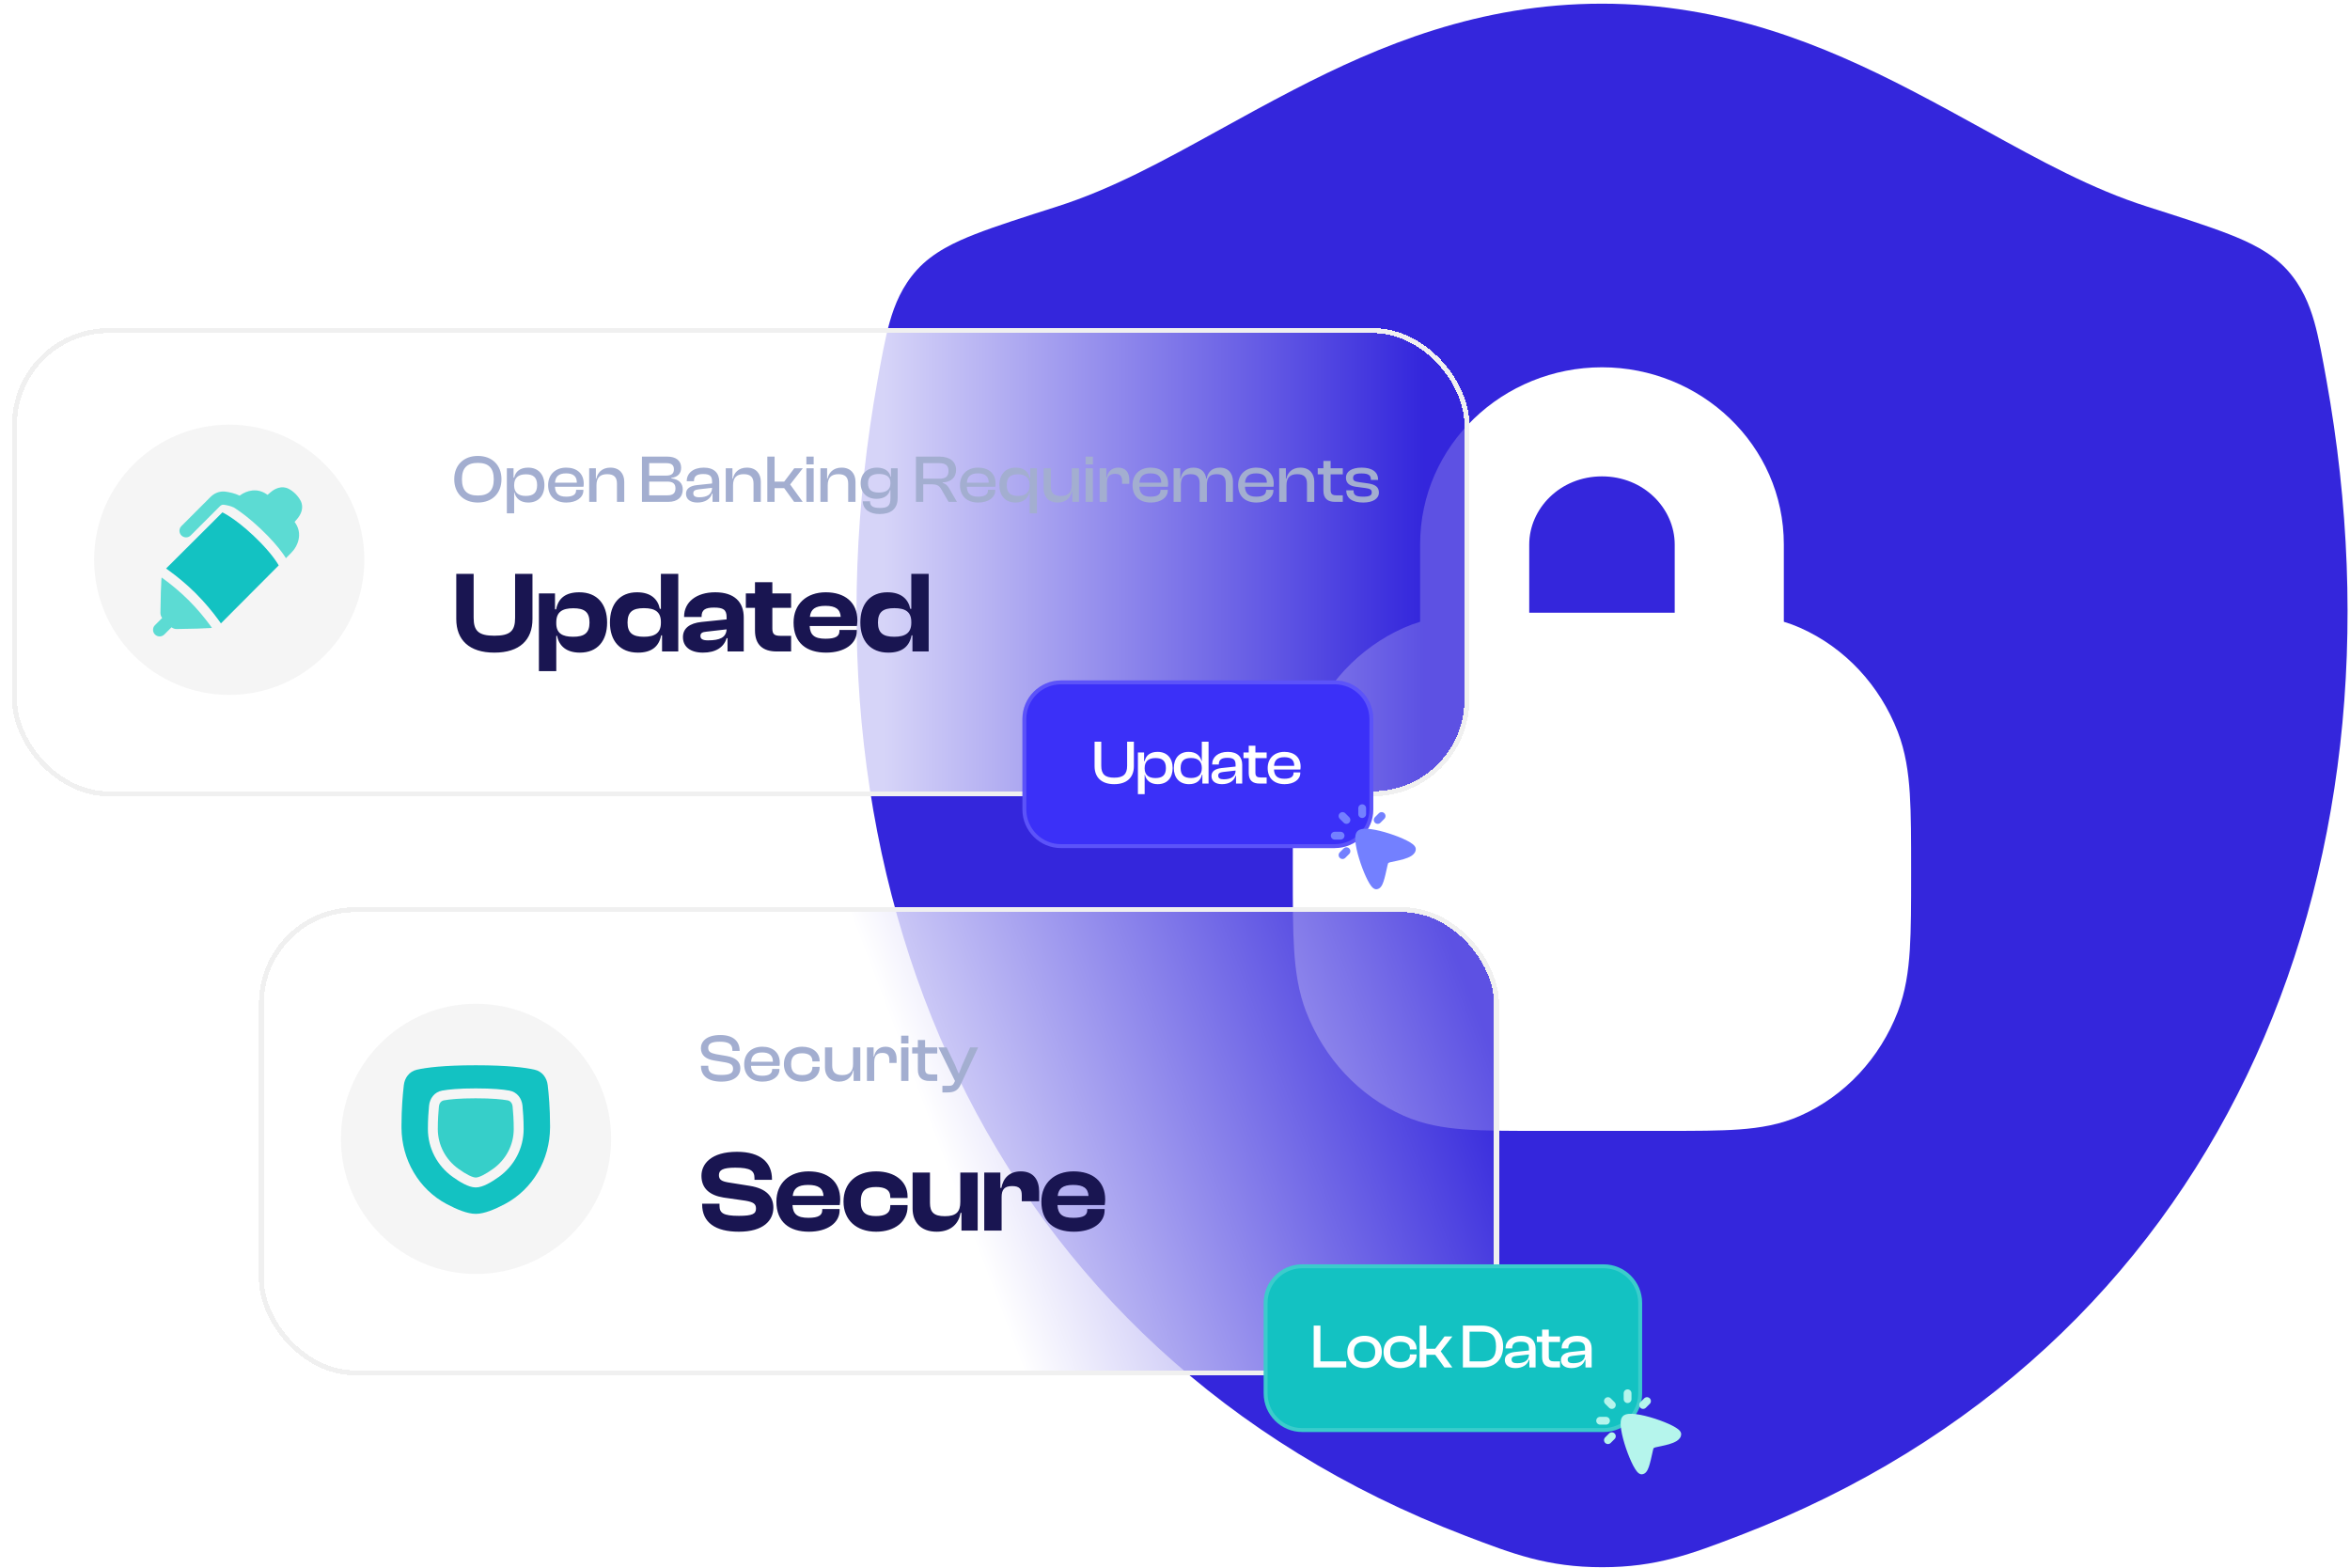 <svg width="487" height="325" viewBox="0 0 487 325" fill="none" xmlns="http://www.w3.org/2000/svg">
<path fill-rule="evenodd" clip-rule="evenodd" d="M331.968 0.762C306.624 0.762 286.019 9.32 268.048 18.628C262.617 21.44 257.573 24.222 252.752 26.881C240.957 33.385 230.502 39.15 219.021 42.812C212.278 44.963 206.306 46.868 202.071 48.527C198.084 50.088 193.347 52.228 189.986 55.962C186.967 59.316 185.416 63.082 184.388 66.684C183.454 69.954 182.656 74.381 181.89 78.628C163.229 182.092 204.036 280.11 303.688 318.25C313.482 321.999 320.697 324.762 332.018 324.762C343.34 324.762 350.554 321.999 360.348 318.25C459.997 280.108 500.764 182.087 482.096 78.627C481.331 74.38 480.532 69.952 479.599 66.682C478.569 63.08 477.018 59.313 473.998 55.959C470.637 52.225 465.9 50.086 461.913 48.525C457.678 46.866 451.706 44.962 444.963 42.813C433.477 39.151 423.014 33.385 411.209 26.879C406.386 24.221 401.338 21.439 395.908 18.628C377.927 9.321 357.313 0.762 331.968 0.762ZM294.296 112.843V128.843C293.164 129.186 292.038 129.598 290.92 130.093C281.571 134.241 274.381 142.081 270.684 151.64C269.088 155.769 268.474 160.008 268.189 164.478C267.915 168.781 267.915 174.02 267.915 180.301V181.013C267.915 187.292 267.915 192.534 268.189 196.836C268.474 201.306 269.088 205.546 270.684 209.674C274.381 219.234 281.571 227.073 290.92 231.221C295.026 233.043 299.229 233.73 303.534 234.045C307.628 234.343 312.589 234.343 318.399 234.343H345.567C351.378 234.343 356.338 234.343 360.432 234.045C364.738 233.73 368.941 233.043 373.045 231.221C382.395 227.073 389.585 219.234 393.282 209.674C394.878 205.546 395.492 201.306 395.777 196.836C396.051 192.534 396.051 187.292 396.051 181.013V180.301C396.051 174.02 396.051 168.781 395.777 164.478C395.492 160.008 394.878 155.769 393.282 151.64C389.585 142.081 382.395 134.241 373.045 130.093C371.928 129.598 370.802 129.186 369.67 128.843V112.843C369.67 92.172 352.406 76.111 331.983 76.111C311.56 76.111 294.296 92.172 294.296 112.843ZM331.983 98.715C323.267 98.715 316.908 105.424 316.908 112.843V126.971L318.399 126.971H345.567L347.058 126.971V112.843C347.058 105.424 340.699 98.715 331.983 98.715Z" fill="#3426DC"/>
<g filter="url(#filter0_d_42_1340)">
<rect x="2.504" y="67" width="302" height="97" rx="20" fill="url(#paint0_linear_42_1340)" fill-opacity="0.8" shape-rendering="crispEdges"/>
<rect x="3.017" y="67.513" width="300.974" height="95.974" rx="19.487" stroke="#F0F0F0" stroke-width="1.026" shape-rendering="crispEdges"/>
<path d="M99.021 103.14C96.081 103.14 94.135 101.236 94.135 98.31C94.135 95.384 96.081 93.48 99.021 93.48C101.989 93.48 103.921 95.384 103.921 98.31C103.921 101.236 101.989 103.14 99.021 103.14ZM99.021 101.684C101.247 101.684 102.325 100.648 102.325 98.31C102.325 95.972 101.247 94.922 99.021 94.922C96.795 94.922 95.731 95.972 95.731 98.31C95.731 100.648 96.795 101.684 99.021 101.684ZM106.55 105.38H105.038V96.042H106.424V97.974H106.55C106.83 96.686 107.81 95.902 109.448 95.902C111.604 95.902 112.822 97.372 112.822 99.528C112.822 101.684 111.632 103.14 109.462 103.14C107.894 103.14 106.886 102.314 106.606 101.04H106.55V105.38ZM106.55 99.64C106.55 101.068 107.46 101.768 108.944 101.768C110.442 101.768 111.31 101.194 111.31 99.528C111.31 97.848 110.428 97.288 108.972 97.288C107.418 97.288 106.55 98.016 106.55 99.514V99.64ZM117.37 103.14C115.088 103.14 113.59 101.852 113.59 99.528C113.59 97.358 115.074 95.902 117.342 95.902C119.498 95.902 120.968 97.092 120.968 99.206C120.968 99.458 120.954 99.654 120.912 99.864H115.004C115.06 101.208 115.718 101.922 117.328 101.922C118.784 101.922 119.386 101.446 119.386 100.62V100.508H120.898V100.634C120.898 102.118 119.442 103.14 117.37 103.14ZM117.314 97.092C115.774 97.092 115.102 97.778 115.018 99.024H119.54V98.996C119.54 97.708 118.798 97.092 117.314 97.092ZM123.612 103H122.1V96.042H123.486V98.198H123.584C123.794 97.022 124.718 95.902 126.482 95.902C128.414 95.902 129.366 97.204 129.366 98.814V103H127.854V99.22C127.854 97.918 127.266 97.26 125.824 97.26C124.298 97.26 123.612 98.044 123.612 99.556V103ZM138.482 103H133.036V93.62H138.286C140.078 93.62 141.156 94.446 141.156 95.93C141.156 97.036 140.54 97.862 139.112 98.03V98.128C140.708 98.31 141.492 99.178 141.492 100.41C141.492 102.02 140.414 103 138.482 103ZM134.534 94.978V97.554H138.076C139.126 97.554 139.658 97.148 139.658 96.266C139.658 95.384 139.168 94.978 138.118 94.978H134.534ZM134.534 98.8V101.642H138.314C139.434 101.642 139.98 101.222 139.98 100.2C139.98 99.22 139.42 98.8 138.314 98.8H134.534ZM144.515 103.14C143.073 103.14 142.163 102.468 142.163 101.32C142.163 100.242 143.031 99.682 144.403 99.528L147.567 99.192V98.786C147.567 97.638 147.063 97.232 145.733 97.232C144.445 97.232 143.815 97.652 143.815 98.674V98.73H142.317V98.674C142.317 97.092 143.633 95.902 145.845 95.902C148.057 95.902 149.051 97.106 149.051 98.772V103H147.665V101.264H147.567C147.203 102.44 146.097 103.14 144.515 103.14ZM143.675 101.222C143.675 101.782 144.053 102.048 144.921 102.048C146.503 102.048 147.567 101.46 147.567 100.088L144.837 100.396C144.053 100.494 143.675 100.676 143.675 101.222ZM151.913 103H150.401V96.042H151.787V98.198H151.885C152.095 97.022 153.019 95.902 154.783 95.902C156.715 95.902 157.667 97.204 157.667 98.814V103H156.155V99.22C156.155 97.918 155.567 97.26 154.125 97.26C152.599 97.26 151.913 98.044 151.913 99.556V103ZM160.526 103H159.014V93.62H160.526V98.8H162.514L164.6 96.042H166.364L163.746 99.388L166.35 103H164.572L162.514 100.158H160.526V103ZM168.62 95.23H167.108V93.62H168.62V95.23ZM168.62 103H167.108V96.042H168.62V103ZM171.532 103H170.02V96.042H171.406V98.198H171.504C171.714 97.022 172.638 95.902 174.402 95.902C176.334 95.902 177.286 97.204 177.286 98.814V103H175.774V99.22C175.774 97.918 175.186 97.26 173.744 97.26C172.218 97.26 171.532 98.044 171.532 99.556V103ZM181.658 102.37C179.586 102.37 178.354 101.068 178.354 99.136C178.354 97.204 179.642 95.902 181.756 95.902C183.212 95.902 184.304 96.56 184.556 97.778H184.64V96.042H186.026V102.188C186.026 104.526 184.57 105.52 182.288 105.52C180.23 105.52 178.802 104.554 178.802 102.874H180.3C180.3 103.882 180.888 104.26 182.372 104.26C183.954 104.26 184.528 103.826 184.528 102.272V100.564H184.43C184.178 101.614 183.24 102.37 181.658 102.37ZM179.88 99.136C179.88 100.564 180.72 101.068 182.148 101.068C183.688 101.068 184.528 100.424 184.528 99.192V98.996C184.528 97.82 183.66 97.218 182.19 97.218C180.734 97.218 179.88 97.708 179.88 99.136ZM191.329 103H189.817V93.62H194.689C196.817 93.62 198.133 94.628 198.133 96.378C198.133 97.932 197.111 98.884 195.347 98.982V99.08C196.075 99.276 196.411 99.696 196.747 100.284L198.315 103H196.579L195.081 100.41C194.661 99.668 194.227 99.36 193.051 99.36H191.329V103ZM191.329 94.978V98.198H194.675C195.935 98.198 196.565 97.764 196.565 96.588C196.565 95.44 195.935 94.978 194.675 94.978H191.329ZM202.723 103.14C200.441 103.14 198.943 101.852 198.943 99.528C198.943 97.358 200.427 95.902 202.695 95.902C204.851 95.902 206.321 97.092 206.321 99.206C206.321 99.458 206.307 99.654 206.265 99.864H200.357C200.413 101.208 201.071 101.922 202.681 101.922C204.137 101.922 204.739 101.446 204.739 100.62V100.508H206.251V100.634C206.251 102.118 204.795 103.14 202.723 103.14ZM202.667 97.092C201.127 97.092 200.455 97.778 200.371 99.024H204.893V98.996C204.893 97.708 204.151 97.092 202.667 97.092ZM210.464 103.14C208.308 103.14 207.104 101.684 207.104 99.528C207.104 97.372 208.322 95.902 210.478 95.902C212.116 95.902 213.096 96.686 213.376 97.974H213.502V96.042H214.888V105.38H213.376V101.04H213.334C213.04 102.314 212.032 103.14 210.464 103.14ZM208.63 99.528C208.63 101.194 209.484 101.768 210.982 101.768C212.466 101.768 213.376 101.068 213.376 99.64V99.514C213.376 98.016 212.508 97.288 210.954 97.288C209.498 97.288 208.63 97.848 208.63 99.528ZM219.184 103.14C217.224 103.14 216.272 101.838 216.272 100.228V96.042H217.77V99.822C217.77 101.124 218.372 101.782 219.842 101.782C221.382 101.782 222.096 100.998 222.096 99.486V96.042H223.594V103H222.208V100.844H222.124C221.9 102.02 220.976 103.14 219.184 103.14ZM226.48 95.23H224.968V93.62H226.48V95.23ZM226.48 103H224.968V96.042H226.48V103ZM229.392 103H227.88V96.042H229.266V97.918H229.364C229.574 96.798 230.33 95.902 231.758 95.902C233.34 95.902 234.026 97.036 234.026 98.352V99.262H232.528V98.646C232.528 97.652 232.108 97.19 231.072 97.19C229.882 97.19 229.392 97.848 229.392 99.094V103ZM238.475 103.14C236.193 103.14 234.695 101.852 234.695 99.528C234.695 97.358 236.179 95.902 238.447 95.902C240.603 95.902 242.073 97.092 242.073 99.206C242.073 99.458 242.059 99.654 242.017 99.864H236.109C236.165 101.208 236.823 101.922 238.433 101.922C239.889 101.922 240.491 101.446 240.491 100.62V100.508H242.003V100.634C242.003 102.118 240.547 103.14 238.475 103.14ZM238.419 97.092C236.879 97.092 236.207 97.778 236.123 99.024H240.645V98.996C240.645 97.708 239.903 97.092 238.419 97.092ZM244.718 103H243.206V96.042H244.592V98.142H244.676C244.858 96.98 245.614 95.902 247.35 95.902C248.932 95.902 249.786 96.868 249.982 98.198H250.066C250.248 97.008 251.032 95.902 252.796 95.902C254.602 95.902 255.512 97.134 255.512 98.814V103H254.014V99.22C254.014 97.848 253.468 97.26 252.124 97.26C250.64 97.26 250.108 98.016 250.108 99.556V103H248.61V99.22C248.61 97.848 248.078 97.26 246.734 97.26C245.236 97.26 244.718 98.016 244.718 99.556V103ZM260.364 103.14C258.082 103.14 256.584 101.852 256.584 99.528C256.584 97.358 258.068 95.902 260.336 95.902C262.492 95.902 263.962 97.092 263.962 99.206C263.962 99.458 263.948 99.654 263.906 99.864H257.998C258.054 101.208 258.712 101.922 260.322 101.922C261.778 101.922 262.38 101.446 262.38 100.62V100.508H263.892V100.634C263.892 102.118 262.436 103.14 260.364 103.14ZM260.308 97.092C258.768 97.092 258.096 97.778 258.012 99.024H262.534V98.996C262.534 97.708 261.792 97.092 260.308 97.092ZM266.607 103H265.095V96.042H266.481V98.198H266.579C266.789 97.022 267.713 95.902 269.477 95.902C271.409 95.902 272.361 97.204 272.361 98.814V103H270.849V99.22C270.849 97.918 270.261 97.26 268.819 97.26C267.293 97.26 266.607 98.044 266.607 99.556V103ZM278.272 103H276.676C275.178 103 274.254 102.342 274.254 100.648V97.302H273.078V96.042H274.254V94.516H275.752V96.042H278.272V97.302H275.752V100.564C275.752 101.418 276.144 101.642 277.012 101.642H278.272V103ZM282.508 103.14C280.268 103.14 278.994 102.258 278.994 100.648V100.606H280.506V100.718C280.506 101.628 281.052 101.922 282.508 101.922C283.866 101.922 284.272 101.642 284.272 101.026C284.272 100.452 283.936 100.27 282.942 100.13L281.038 99.878C279.722 99.71 278.924 99.15 278.924 97.988C278.924 96.77 280.03 95.902 282.172 95.902C284.3 95.902 285.588 96.756 285.588 98.408V98.45H284.09V98.366C284.09 97.54 283.67 97.106 282.13 97.106C280.856 97.106 280.408 97.386 280.408 98.044C280.408 98.59 280.688 98.786 281.738 98.926L283.348 99.15C285 99.36 285.756 99.92 285.756 101.068C285.756 102.37 284.468 103.14 282.508 103.14Z" fill="#A3AED0"/>
<path d="M102.451 134.24C97.219 134.24 94.555 131.6 94.555 127.28V117.92H98.155V127.016C98.155 129.752 99.187 130.736 102.451 130.736C105.739 130.736 106.747 129.752 106.747 127.016V117.92H110.347V127.28C110.347 131.6 107.707 134.24 102.451 134.24ZM115.279 138.08H111.679V121.976H115.015V125.264H115.255C115.687 122.96 117.223 121.736 120.055 121.736C123.751 121.736 125.815 124.184 125.815 128C125.815 131.816 123.799 134.24 120.175 134.24C117.391 134.24 115.855 132.872 115.447 130.76H115.279V138.08ZM115.279 128.168C115.279 130.232 116.527 130.952 118.783 130.952C121.087 130.952 122.167 130.184 122.167 128C122.167 125.792 121.087 125.048 118.807 125.048C116.479 125.048 115.279 125.84 115.279 127.976V128.168ZM132.208 134.24C128.464 134.24 126.4 131.792 126.4 128C126.4 124.16 128.44 121.736 132.016 121.736C134.872 121.736 136.336 123.152 136.744 125.168H136.96V117.92H140.56V134H137.2V130.664H137.008C136.552 133.04 134.968 134.24 132.208 134.24ZM130.048 128C130.048 130.184 131.128 130.952 133.432 130.952C135.712 130.952 136.96 130.16 136.96 128.072V127.88C136.96 125.792 135.736 125.024 133.432 125.024C131.128 125.024 130.048 125.792 130.048 128ZM145.681 134.24C143.089 134.24 141.529 133.04 141.529 131.024C141.529 129.248 142.849 128.144 145.417 127.88L150.577 127.352V126.896C150.577 125.336 149.881 124.904 147.961 124.904C146.137 124.904 145.393 125.384 145.393 126.752V126.848H141.769V126.776C141.769 123.8 144.265 121.736 148.225 121.736C152.233 121.736 154.129 123.8 154.129 126.944V134H150.769V131.24H150.577C150.025 133.112 148.345 134.24 145.681 134.24ZM145.153 130.784C145.153 131.432 145.657 131.696 146.713 131.696C149.161 131.696 150.481 131.12 150.577 129.416L146.401 129.896C145.537 129.968 145.153 130.208 145.153 130.784ZM163.946 134H160.97C158.162 134 156.458 132.68 156.458 129.656V124.952H154.562V121.976H156.458V119.648H160.058V121.976H163.946V124.952H160.058V129.248C160.058 130.448 160.514 130.76 161.786 130.76H163.946V134ZM171.198 134.24C167.19 134.24 164.454 132.272 164.454 128C164.454 124.16 167.166 121.736 171.126 121.736C175.062 121.736 177.678 123.8 177.678 127.568C177.678 128 177.63 128.312 177.582 128.72H167.79C167.886 130.568 168.75 131.36 171.078 131.36C173.214 131.36 173.958 130.808 173.958 129.776V129.536H177.558V129.8C177.558 132.416 175.014 134.24 171.198 134.24ZM171.054 124.544C168.918 124.544 168.006 125.264 167.838 126.824H174.222C174.126 125.24 173.166 124.544 171.054 124.544ZM184.101 134.24C180.357 134.24 178.293 131.792 178.293 128C178.293 124.16 180.333 121.736 183.909 121.736C186.765 121.736 188.229 123.152 188.637 125.168H188.853V117.92H192.453V134H189.093V130.664H188.901C188.445 133.04 186.861 134.24 184.101 134.24ZM181.941 128C181.941 130.184 183.021 130.952 185.325 130.952C187.605 130.952 188.853 130.16 188.853 128.072V127.88C188.853 125.792 187.629 125.024 185.325 125.024C183.021 125.024 181.941 125.792 181.941 128Z" fill="#191551"/>
<circle cx="47.504" cy="115" r="28" fill="black" fill-opacity="0.04"/>
<g clip-path="url(#clip0_42_1340)">
<path d="M55.114 101.323C55.223 101.393 55.334 101.467 55.447 101.545L56.098 100.986C56.964 100.245 58.417 99.547 59.843 100.305C60.29 100.542 60.772 100.878 61.245 101.351C61.718 101.825 62.054 102.306 62.292 102.753C63.049 104.179 62.352 105.633 61.61 106.498L61.052 107.15C61.129 107.262 61.203 107.373 61.273 107.482C62.641 109.583 61.869 112.039 60.325 113.588L59.254 114.663C59.062 114.356 58.795 113.955 58.438 113.47C57.571 112.293 56.172 110.622 54.012 108.583C51.853 106.543 50.085 105.223 48.842 104.406C48.718 104.325 48.599 104.248 48.485 104.176C47.817 103.854 47.018 103.678 46.349 103.59C46.128 103.561 45.836 103.644 45.564 103.915L39.524 109.955C38.99 110.49 38.123 110.49 37.589 109.955C37.054 109.421 37.054 108.555 37.589 108.02L43.629 101.98C44.384 101.224 45.489 100.716 46.706 100.877C47.485 100.979 48.608 101.2 49.662 101.706C51.196 100.561 53.288 100.135 55.114 101.323Z" fill="#5CDBD3"/>
<path d="M57.608 115.905C57.674 116.016 57.724 116.103 57.758 116.165L45.893 128.071C45.857 128.108 45.82 128.143 45.783 128.178C45.602 127.921 45.401 127.639 45.179 127.338C44.096 125.866 42.519 123.902 40.544 121.933C38.569 119.965 36.598 118.394 35.121 117.315C34.873 117.133 34.638 116.966 34.42 116.812C34.454 116.775 34.489 116.739 34.525 116.703L46.093 105.175L46.103 105.18C46.17 105.212 46.276 105.265 46.42 105.342C46.708 105.496 47.145 105.747 47.715 106.122C48.856 106.871 50.529 108.116 52.603 110.075C54.677 112.034 55.994 113.613 56.785 114.687C57.181 115.225 57.446 115.636 57.608 115.905Z" fill="#13C2C2"/>
<path d="M33.45 119.069C33.458 118.936 33.473 118.803 33.495 118.673C33.628 118.768 33.767 118.867 33.91 118.972C35.327 120.008 37.213 121.512 39.095 123.387C40.977 125.263 42.486 127.143 43.525 128.554C43.666 128.746 43.798 128.928 43.921 129.101C43.792 129.123 43.66 129.138 43.526 129.146C42.329 129.216 40.061 129.317 36.608 129.35C36.254 129.353 35.891 129.247 35.585 129.019L35.544 128.988L34.05 130.481C33.516 131.016 32.65 131.016 32.115 130.481C31.581 129.947 31.581 129.08 32.115 128.546L33.608 127.053L33.577 127.011C33.349 126.705 33.243 126.341 33.246 125.988C33.279 122.535 33.38 120.267 33.45 119.069Z" fill="#5CDBD3"/>
</g>
</g>
<g filter="url(#filter1_d_42_1340)">
<rect x="53.649" y="187" width="257" height="97" rx="20" fill="url(#paint1_linear_42_1340)" fill-opacity="0.8" shape-rendering="crispEdges"/>
<rect x="54.162" y="187.513" width="255.974" height="95.974" rx="19.487" stroke="#F0F0F0" stroke-width="1.026" shape-rendering="crispEdges"/>
<path d="M149.494 223.14C146.694 223.14 145.266 221.908 145.266 219.934V219.85H146.778V220.074C146.778 221.194 147.436 221.754 149.494 221.754C151.286 221.754 151.916 221.362 151.916 220.48C151.916 219.668 151.44 219.36 150.25 219.136L147.954 218.758C146.372 218.478 145.252 217.75 145.252 216.21C145.252 214.852 146.372 213.48 149.284 213.48C152.028 213.48 153.274 214.852 153.274 216.686V216.77H151.776V216.588C151.776 215.44 151.09 214.866 149.144 214.866C147.436 214.866 146.764 215.286 146.764 216.126C146.764 216.938 147.24 217.204 148.346 217.442L150.628 217.834C152.504 218.17 153.428 219.024 153.428 220.396C153.428 221.824 152.266 223.14 149.494 223.14ZM158.001 223.14C155.719 223.14 154.221 221.852 154.221 219.528C154.221 217.358 155.705 215.902 157.973 215.902C160.129 215.902 161.599 217.092 161.599 219.206C161.599 219.458 161.585 219.654 161.543 219.864H155.635C155.691 221.208 156.349 221.922 157.959 221.922C159.415 221.922 160.017 221.446 160.017 220.62V220.508H161.529V220.634C161.529 222.118 160.073 223.14 158.001 223.14ZM157.945 217.092C156.405 217.092 155.733 217.778 155.649 219.024H160.171V218.996C160.171 217.708 159.429 217.092 157.945 217.092ZM166.245 223.14C163.949 223.14 162.451 221.67 162.451 219.528C162.451 217.358 163.949 215.902 166.245 215.902C168.331 215.902 169.857 217.078 169.857 218.814V218.954H168.359V218.87C168.359 217.792 167.575 217.26 166.217 217.26C164.649 217.26 163.949 218.002 163.949 219.528C163.949 221.026 164.649 221.782 166.217 221.782C167.575 221.782 168.359 221.25 168.359 220.172V220.074H169.857V220.228C169.857 221.964 168.331 223.14 166.245 223.14ZM173.874 223.14C171.914 223.14 170.962 221.838 170.962 220.228V216.042H172.46V219.822C172.46 221.124 173.062 221.782 174.532 221.782C176.072 221.782 176.786 220.998 176.786 219.486V216.042H178.284V223H176.898V220.844H176.814C176.59 222.02 175.666 223.14 173.874 223.14ZM181.169 223H179.657V216.042H181.043V217.918H181.141C181.351 216.798 182.107 215.902 183.535 215.902C185.117 215.902 185.803 217.036 185.803 218.352V219.262H184.305V218.646C184.305 217.652 183.885 217.19 182.849 217.19C181.659 217.19 181.169 217.848 181.169 219.094V223ZM188.265 215.23H186.753V213.62H188.265V215.23ZM188.265 223H186.753V216.042H188.265V223ZM194.229 223H192.633C191.135 223 190.211 222.342 190.211 220.648V217.302H189.035V216.042H190.211V214.516H191.709V216.042H194.229V217.302H191.709V220.564C191.709 221.418 192.101 221.642 192.969 221.642H194.229V223ZM196.295 225.38H195.301V224.008H196.659C197.275 224.008 197.527 223.84 197.737 223.364L197.905 223L194.475 216.042H196.169L197.947 219.738L198.633 221.404H198.745L199.403 219.724L201.041 216.042H202.707L199.081 223.756C198.507 225.002 197.723 225.38 196.295 225.38Z" fill="#A3AED0"/>
<path d="M153.116 254.24C148.244 254.24 145.508 252.32 145.508 248.576V248.432H149.108V248.864C149.108 250.352 149.852 250.952 153.116 250.952C155.996 250.952 156.668 250.52 156.668 249.44C156.668 248.456 156.116 248.096 154.46 247.808L149.948 247.16C147.068 246.704 145.364 245.264 145.364 242.648C145.364 240.224 147.332 237.68 152.732 237.68C157.676 237.68 159.98 239.96 159.98 243.344V243.488H156.356V243.152C156.356 241.616 155.564 240.968 152.372 240.968C149.78 240.968 148.988 241.472 148.988 242.504C148.988 243.44 149.516 243.776 150.86 244.016L155.372 244.736C158.972 245.312 160.268 247.064 160.268 249.272C160.268 251.888 158.228 254.24 153.116 254.24ZM167.638 254.24C163.63 254.24 160.894 252.272 160.894 248C160.894 244.16 163.606 241.736 167.566 241.736C171.502 241.736 174.118 243.8 174.118 247.568C174.118 248 174.07 248.312 174.022 248.72H164.23C164.326 250.568 165.19 251.36 167.518 251.36C169.654 251.36 170.398 250.808 170.398 249.776V249.536H173.998V249.8C173.998 252.416 171.454 254.24 167.638 254.24ZM167.494 244.544C165.358 244.544 164.446 245.264 164.278 246.824H170.662C170.566 245.24 169.606 244.544 167.494 244.544ZM181.572 254.24C177.444 254.24 174.804 251.792 174.804 248C174.804 244.16 177.444 241.736 181.572 241.736C185.436 241.736 188.076 243.8 188.076 246.92V247.256H184.5V247.064C184.5 245.528 183.372 244.976 181.5 244.976C179.364 244.976 178.38 245.768 178.38 248C178.38 250.208 179.364 251 181.5 251C183.372 251 184.5 250.448 184.5 248.912V248.72H188.076V249.056C188.076 252.152 185.436 254.24 181.572 254.24ZM194.113 254.24C190.729 254.24 189.121 252.152 189.121 249.464V241.976H192.721V248.264C192.721 250.208 193.537 251.024 195.817 251.024C198.169 251.024 199.009 250.112 199.009 248.072V241.976H202.609V254H199.249V250.328H199.057C198.745 252.344 197.281 254.24 194.113 254.24ZM207.57 254H203.97V241.976H207.306V245.168H207.522C207.858 243.224 209.13 241.736 211.554 241.736C214.242 241.736 215.346 243.584 215.346 245.936V247.928H211.746V246.68C211.746 245.36 211.218 244.784 209.754 244.784C208.146 244.784 207.57 245.528 207.57 247.04V254ZM222.554 254.24C218.546 254.24 215.81 252.272 215.81 248C215.81 244.16 218.522 241.736 222.482 241.736C226.418 241.736 229.034 243.8 229.034 247.568C229.034 248 228.986 248.312 228.938 248.72H219.146C219.242 250.568 220.106 251.36 222.434 251.36C224.57 251.36 225.314 250.808 225.314 249.776V249.536H228.914V249.8C228.914 252.416 226.37 254.24 222.554 254.24ZM222.41 244.544C220.274 244.544 219.362 245.264 219.194 246.824H225.578C225.482 245.24 224.522 244.544 222.41 244.544Z" fill="#191551"/>
<circle cx="98.649" cy="235" r="28" fill="black" fill-opacity="0.04"/>
<path d="M92.001 227.017C93.161 226.807 95.187 226.593 98.596 226.593C102.005 226.593 104.031 226.807 105.191 227.017C105.743 227.116 106.161 227.565 106.236 228.327C106.348 229.462 106.464 231.089 106.464 232.956C106.464 236.252 104.866 239.295 102.171 241.222C101.44 241.745 100.715 242.207 100.061 242.535C99.38 242.877 98.89 243.013 98.596 243.013C98.302 243.013 97.812 242.877 97.131 242.535C96.478 242.207 95.752 241.745 95.021 241.222C92.326 239.295 90.728 236.252 90.728 232.956C90.728 231.089 90.844 229.462 90.956 228.327C91.031 227.565 91.449 227.116 92.001 227.017Z" fill="#36CFC9"/>
<path fill-rule="evenodd" clip-rule="evenodd" d="M86.401 220.663C88.292 220.234 91.9 219.75 98.596 219.75C105.292 219.75 108.9 220.234 110.79 220.663C112.409 221.03 113.331 222.392 113.503 223.854C113.716 225.662 113.99 228.691 113.99 232.271C113.99 232.407 113.99 232.542 113.989 232.676C113.951 239.259 110.468 245.414 104.606 248.518C103.557 249.073 102.491 249.572 101.486 249.934C100.493 250.292 99.494 250.54 98.596 250.54C97.697 250.54 96.698 250.292 95.705 249.934C94.7 249.572 93.635 249.073 92.585 248.518C86.723 245.414 83.24 239.259 83.202 232.676C83.202 232.542 83.201 232.407 83.201 232.271C83.201 228.691 83.476 225.662 83.688 223.854C83.86 222.392 84.782 221.03 86.401 220.663ZM98.596 224.54C95.11 224.54 92.954 224.759 91.636 224.997C89.988 225.294 89.058 226.662 88.913 228.125C88.796 229.311 88.675 231.007 88.675 232.956C88.675 236.931 90.606 240.589 93.827 242.892C94.603 243.447 95.425 243.976 96.211 244.37C96.97 244.75 97.811 245.066 98.596 245.066C99.38 245.066 100.222 244.75 100.981 244.37C101.766 243.976 102.588 243.447 103.365 242.892C106.585 240.589 108.517 236.931 108.517 232.956C108.517 231.007 108.396 229.311 108.278 228.125C108.134 226.662 107.204 225.294 105.555 224.997C104.237 224.759 102.082 224.54 98.596 224.54Z" fill="#13C2C2"/>
</g>
<path d="M211.88 149C211.88 144.582 215.462 141 219.88 141H276.595C281.013 141 284.595 144.582 284.595 149V167.742C284.595 172.16 281.013 175.742 276.595 175.742H219.88C215.462 175.742 211.88 172.16 211.88 167.742V149Z" fill="#3B30F8"/>
<path d="M219.88 141.404H276.595C280.79 141.404 284.19 144.805 284.19 149V167.742C284.19 171.937 280.789 175.337 276.595 175.337H219.88C215.685 175.337 212.284 171.937 212.284 167.742V149C212.284 144.805 215.685 141.404 219.88 141.404Z" stroke="white" stroke-opacity="0.17" stroke-width="0.809"/>
<path d="M230.899 162.5C228.31 162.5 226.833 161.128 226.833 158.771V153.694H228.219V158.68C228.219 160.428 228.996 161.154 230.899 161.154C232.803 161.154 233.58 160.428 233.58 158.68V153.694H234.979V158.771C234.979 161.128 233.502 162.5 230.899 162.5ZM237.212 164.572H235.813V155.935H237.095V157.722H237.212C237.471 156.53 238.377 155.805 239.893 155.805C241.887 155.805 243.013 157.165 243.013 159.159C243.013 161.154 241.913 162.5 239.905 162.5C238.455 162.5 237.523 161.736 237.264 160.558H237.212V164.572ZM237.212 159.263C237.212 160.584 238.054 161.231 239.426 161.231C240.812 161.231 241.615 160.7 241.615 159.159C241.615 157.605 240.799 157.087 239.452 157.087C238.015 157.087 237.212 157.761 237.212 159.146V159.263ZM246.414 162.5C244.381 162.5 243.254 161.141 243.254 159.159C243.254 157.152 244.368 155.805 246.324 155.805C247.852 155.805 248.719 156.595 248.978 157.683H249.056V153.694H250.455V162.371H249.173V160.519H249.082C248.81 161.801 247.865 162.5 246.414 162.5ZM244.666 159.159C244.666 160.7 245.456 161.218 246.842 161.218C248.214 161.218 249.056 160.571 249.056 159.224V159.12C249.056 157.748 248.253 157.074 246.816 157.074C245.469 157.074 244.666 157.605 244.666 159.159ZM253.234 162.5C251.9 162.5 251.058 161.879 251.058 160.817C251.058 159.82 251.861 159.302 253.13 159.159L256.057 158.848V158.473C256.057 157.411 255.591 157.036 254.36 157.036C253.169 157.036 252.586 157.424 252.586 158.369V158.421H251.201V158.369C251.201 156.906 252.418 155.805 254.464 155.805C256.51 155.805 257.429 156.919 257.429 158.46V162.371H256.147V160.765H256.057C255.72 161.853 254.697 162.5 253.234 162.5ZM252.457 160.726C252.457 161.244 252.806 161.49 253.609 161.49C255.073 161.49 256.057 160.946 256.057 159.677L253.532 159.962C252.806 160.053 252.457 160.221 252.457 160.726ZM262.495 162.371H261.019C259.633 162.371 258.778 161.762 258.778 160.195V157.1H257.69V155.935H258.778V154.523H260.164V155.935H262.495V157.1H260.164V160.118C260.164 160.908 260.526 161.115 261.329 161.115H262.495V162.371ZM266.202 162.5C264.092 162.5 262.706 161.309 262.706 159.159C262.706 157.152 264.079 155.805 266.177 155.805C268.171 155.805 269.531 156.906 269.531 158.861C269.531 159.095 269.518 159.276 269.479 159.47H264.014C264.066 160.713 264.674 161.374 266.164 161.374C267.51 161.374 268.067 160.933 268.067 160.169V160.066H269.466V160.182C269.466 161.555 268.119 162.5 266.202 162.5ZM266.151 156.906C264.726 156.906 264.105 157.541 264.027 158.693H268.21V158.667C268.21 157.476 267.523 156.906 266.151 156.906Z" fill="white"/>
<path fill-rule="evenodd" clip-rule="evenodd" d="M282.291 166.674C282.738 166.674 283.1 167.036 283.1 167.483V168.697C283.1 169.144 282.738 169.506 282.291 169.506C281.844 169.506 281.482 169.144 281.482 168.697V167.483C281.482 167.036 281.844 166.674 282.291 166.674ZM277.648 168.529C277.964 168.213 278.476 168.213 278.792 168.529L279.602 169.339C279.918 169.655 279.918 170.167 279.602 170.483C279.286 170.8 278.773 170.8 278.457 170.483L277.648 169.674C277.332 169.358 277.332 168.846 277.648 168.529ZM286.886 168.529C287.202 168.846 287.202 169.358 286.886 169.674L286.077 170.483C285.761 170.8 285.248 170.8 284.932 170.483C284.616 170.167 284.616 169.655 284.932 169.339L285.741 168.529C286.057 168.213 286.57 168.213 286.886 168.529ZM275.792 173.173C275.792 172.726 276.154 172.363 276.601 172.363H277.815C278.262 172.363 278.625 172.726 278.625 173.173C278.625 173.62 278.262 173.982 277.815 173.982H276.601C276.154 173.982 275.792 173.62 275.792 173.173ZM279.602 175.814C279.918 176.13 279.918 176.642 279.602 176.958L278.792 177.768C278.476 178.084 277.964 178.084 277.648 177.768C277.332 177.452 277.332 176.939 277.648 176.623L278.457 175.814C278.773 175.498 279.286 175.498 279.602 175.814Z" fill="#7380FF"/>
<path d="M293.162 175.321C293.27 175.462 293.397 175.68 293.396 175.952C293.391 176.612 292.941 177.063 292.504 177.349C292.056 177.642 291.479 177.859 290.919 178.026C290.351 178.196 289.754 178.327 289.246 178.432C288.892 178.504 288.262 178.633 288.082 178.684C287.784 178.767 287.724 178.821 287.705 178.842C287.682 178.866 287.63 178.938 287.56 179.255L287.557 179.267C287.231 180.752 286.975 181.918 286.7 182.713C286.563 183.11 286.404 183.469 286.195 183.74C285.975 184.026 285.662 184.258 285.241 184.277C284.963 184.289 284.74 184.162 284.6 184.058C284.45 183.946 284.313 183.8 284.191 183.648C283.946 183.341 283.692 182.923 283.443 182.447C282.942 181.49 282.414 180.21 281.967 178.897C281.521 177.584 281.148 176.211 280.968 175.066C280.878 174.495 280.832 173.958 280.858 173.502C280.881 173.078 280.972 172.59 281.283 172.256C281.603 171.911 282.091 171.794 282.518 171.753C282.973 171.709 283.512 171.738 284.084 171.813C285.231 171.964 286.612 172.311 287.934 172.737C289.257 173.163 290.55 173.676 291.521 174.17C292.004 174.415 292.43 174.667 292.743 174.913C292.899 175.035 293.048 175.171 293.162 175.321Z" fill="#7380FF"/>
<path d="M261.88 270C261.88 265.582 265.462 262 269.88 262H332.305C336.723 262 340.305 265.582 340.305 270V288.742C340.305 293.16 336.723 296.742 332.305 296.742H269.88C265.462 296.742 261.88 293.16 261.88 288.742V270Z" fill="#13C2C2"/>
<path d="M269.88 262.404H332.305C336.499 262.404 339.9 265.805 339.9 270V288.742C339.9 292.937 336.499 296.337 332.305 296.337H269.88C265.685 296.337 262.284 292.937 262.284 288.742V270C262.284 265.805 265.685 262.404 269.88 262.404Z" stroke="white" stroke-opacity="0.17" stroke-width="0.809"/>
<path d="M278.987 283.371H272.24V274.694H273.638V282.115H278.987V283.371ZM282.775 283.5C280.639 283.5 279.201 282.141 279.201 280.159C279.201 278.152 280.639 276.805 282.775 276.805C284.925 276.805 286.362 278.152 286.362 280.159C286.362 282.141 284.925 283.5 282.775 283.5ZM282.775 282.257C284.342 282.257 284.99 281.519 284.99 280.159C284.99 278.787 284.342 278.036 282.775 278.036C281.221 278.036 280.574 278.787 280.574 280.159C280.574 281.519 281.221 282.257 282.775 282.257ZM290.223 283.5C288.099 283.5 286.714 282.141 286.714 280.159C286.714 278.152 288.099 276.805 290.223 276.805C292.153 276.805 293.564 277.893 293.564 279.499V279.628H292.179V279.551C292.179 278.554 291.453 278.061 290.197 278.061C288.747 278.061 288.099 278.748 288.099 280.159C288.099 281.545 288.747 282.244 290.197 282.244C291.453 282.244 292.179 281.752 292.179 280.755V280.664H293.564V280.807C293.564 282.413 292.153 283.5 290.223 283.5ZM295.592 283.371H294.194V274.694H295.592V279.486H297.431L299.361 276.935H300.992L298.571 280.03L300.98 283.371H299.335L297.431 280.742H295.592V283.371ZM307.112 283.371H303.162V274.694H307.112C309.805 274.694 311.502 276.352 311.502 279.033C311.502 281.713 309.805 283.371 307.112 283.371ZM307.112 275.951H304.547V282.115H307.112C309.119 282.115 310.025 281.26 310.025 279.033C310.025 276.805 309.119 275.951 307.112 275.951ZM314.03 283.5C312.696 283.5 311.854 282.879 311.854 281.817C311.854 280.82 312.657 280.302 313.926 280.159L316.853 279.848V279.473C316.853 278.411 316.386 278.036 315.156 278.036C313.965 278.036 313.382 278.424 313.382 279.369V279.421H311.996V279.369C311.996 277.906 313.214 276.805 315.26 276.805C317.306 276.805 318.225 277.919 318.225 279.46V283.371H316.943V281.765H316.853C316.516 282.853 315.493 283.5 314.03 283.5ZM313.253 281.726C313.253 282.244 313.602 282.49 314.405 282.49C315.868 282.49 316.853 281.946 316.853 280.677L314.327 280.962C313.602 281.053 313.253 281.221 313.253 281.726ZM323.291 283.371H321.814C320.429 283.371 319.574 282.762 319.574 281.195V278.1H318.486V276.935H319.574V275.523H320.96V276.935H323.291V278.1H320.96V281.118C320.96 281.908 321.322 282.115 322.125 282.115H323.291V283.371ZM325.652 283.5C324.318 283.5 323.476 282.879 323.476 281.817C323.476 280.82 324.279 280.302 325.548 280.159L328.475 279.848V279.473C328.475 278.411 328.008 278.036 326.778 278.036C325.587 278.036 325.004 278.424 325.004 279.369V279.421H323.618V279.369C323.618 277.906 324.836 276.805 326.882 276.805C328.928 276.805 329.847 277.919 329.847 279.46V283.371H328.565V281.765H328.475C328.138 282.853 327.115 283.5 325.652 283.5ZM324.875 281.726C324.875 282.244 325.224 282.49 326.027 282.49C327.49 282.49 328.475 281.946 328.475 280.677L325.949 280.962C325.224 281.053 324.875 281.221 324.875 281.726Z" fill="white"/>
<path fill-rule="evenodd" clip-rule="evenodd" d="M337.291 287.91C337.738 287.91 338.1 288.273 338.1 288.72V289.934C338.1 290.381 337.738 290.743 337.291 290.743C336.844 290.743 336.482 290.381 336.482 289.934V288.72C336.482 288.273 336.844 287.91 337.291 287.91ZM332.648 289.766C332.964 289.45 333.476 289.45 333.792 289.766L334.602 290.575C334.918 290.891 334.918 291.404 334.602 291.72C334.286 292.036 333.773 292.036 333.457 291.72L332.648 290.911C332.332 290.594 332.332 290.082 332.648 289.766ZM341.886 289.766C342.202 290.082 342.202 290.594 341.886 290.911L341.077 291.72C340.761 292.036 340.248 292.036 339.932 291.72C339.616 291.404 339.616 290.891 339.932 290.575L340.741 289.766C341.057 289.45 341.57 289.45 341.886 289.766ZM330.792 294.409C330.792 293.962 331.154 293.6 331.601 293.6H332.815C333.262 293.6 333.625 293.962 333.625 294.409C333.625 294.856 333.262 295.218 332.815 295.218H331.601C331.154 295.218 330.792 294.856 330.792 294.409ZM334.602 297.05C334.918 297.366 334.918 297.879 334.602 298.195L333.792 299.004C333.476 299.32 332.964 299.32 332.648 299.004C332.332 298.688 332.332 298.176 332.648 297.86L333.457 297.05C333.773 296.734 334.286 296.734 334.602 297.05Z" fill="#B5F5EC"/>
<path d="M348.162 296.557C348.27 296.699 348.397 296.917 348.396 297.188C348.391 297.848 347.941 298.3 347.504 298.585C347.056 298.879 346.479 299.096 345.919 299.263C345.351 299.432 344.754 299.563 344.246 299.669C343.892 299.741 343.262 299.869 343.082 299.92C342.784 300.004 342.724 300.057 342.705 300.079C342.682 300.103 342.63 300.175 342.56 300.492L342.557 300.504C342.231 301.988 341.975 303.154 341.7 303.949C341.563 304.347 341.404 304.706 341.195 304.976C340.975 305.262 340.662 305.494 340.241 305.513C339.963 305.525 339.74 305.399 339.6 305.294C339.45 305.183 339.313 305.037 339.191 304.885C338.946 304.578 338.692 304.159 338.443 303.684C337.942 302.726 337.414 301.447 336.967 300.133C336.521 298.821 336.148 297.448 335.968 296.302C335.878 295.731 335.832 295.194 335.858 294.739C335.881 294.314 335.972 293.827 336.283 293.492C336.603 293.147 337.091 293.03 337.518 292.989C337.973 292.945 338.512 292.975 339.084 293.05C340.231 293.2 341.612 293.548 342.934 293.973C344.257 294.399 345.55 294.913 346.521 295.406C347.004 295.652 347.43 295.903 347.743 296.149C347.899 296.271 348.048 296.408 348.162 296.557Z" fill="#B5F5EC"/>
<defs>
<filter id="filter0_d_42_1340" x="0.504" y="66" width="306" height="101" filterUnits="userSpaceOnUse" color-interpolation-filters="sRGB">
<feFlood flood-opacity="0" result="BackgroundImageFix"/>
<feColorMatrix in="SourceAlpha" type="matrix" values="0 0 0 0 0 0 0 0 0 0 0 0 0 0 0 0 0 0 127 0" result="hardAlpha"/>
<feOffset dy="1"/>
<feGaussianBlur stdDeviation="1"/>
<feComposite in2="hardAlpha" operator="out"/>
<feColorMatrix type="matrix" values="0 0 0 0 0.231 0 0 0 0 0.188 0 0 0 0 0.973 0 0 0 0.12 0"/>
<feBlend mode="normal" in2="BackgroundImageFix" result="effect1_dropShadow_42_1340"/>
<feBlend mode="normal" in="SourceGraphic" in2="effect1_dropShadow_42_1340" result="shape"/>
</filter>
<filter id="filter1_d_42_1340" x="51.649" y="186" width="261" height="101" filterUnits="userSpaceOnUse" color-interpolation-filters="sRGB">
<feFlood flood-opacity="0" result="BackgroundImageFix"/>
<feColorMatrix in="SourceAlpha" type="matrix" values="0 0 0 0 0 0 0 0 0 0 0 0 0 0 0 0 0 0 127 0" result="hardAlpha"/>
<feOffset dy="1"/>
<feGaussianBlur stdDeviation="1"/>
<feComposite in2="hardAlpha" operator="out"/>
<feColorMatrix type="matrix" values="0 0 0 0 0.231 0 0 0 0 0.188 0 0 0 0 0.973 0 0 0 0.12 0"/>
<feBlend mode="normal" in2="BackgroundImageFix" result="effect1_dropShadow_42_1340"/>
<feBlend mode="normal" in="SourceGraphic" in2="effect1_dropShadow_42_1340" result="shape"/>
</filter>
<linearGradient id="paint0_linear_42_1340" x1="2.006" y1="116" x2="304.006" y2="116" gradientUnits="userSpaceOnUse">
<stop offset="0.6" stop-color="white"/>
<stop offset="0.97" stop-color="#3426DC"/>
</linearGradient>
<linearGradient id="paint1_linear_42_1340" x1="62.225" y1="279.5" x2="306.225" y2="187" gradientUnits="userSpaceOnUse">
<stop offset="0.532" stop-color="white"/>
<stop offset="0.97" stop-color="#3426DC"/>
</linearGradient>
<clipPath id="clip0_42_1340">
<rect width="32.842" height="32.842" fill="white" transform="translate(31.03 98.724)"/>
</clipPath>
</defs>
</svg>
